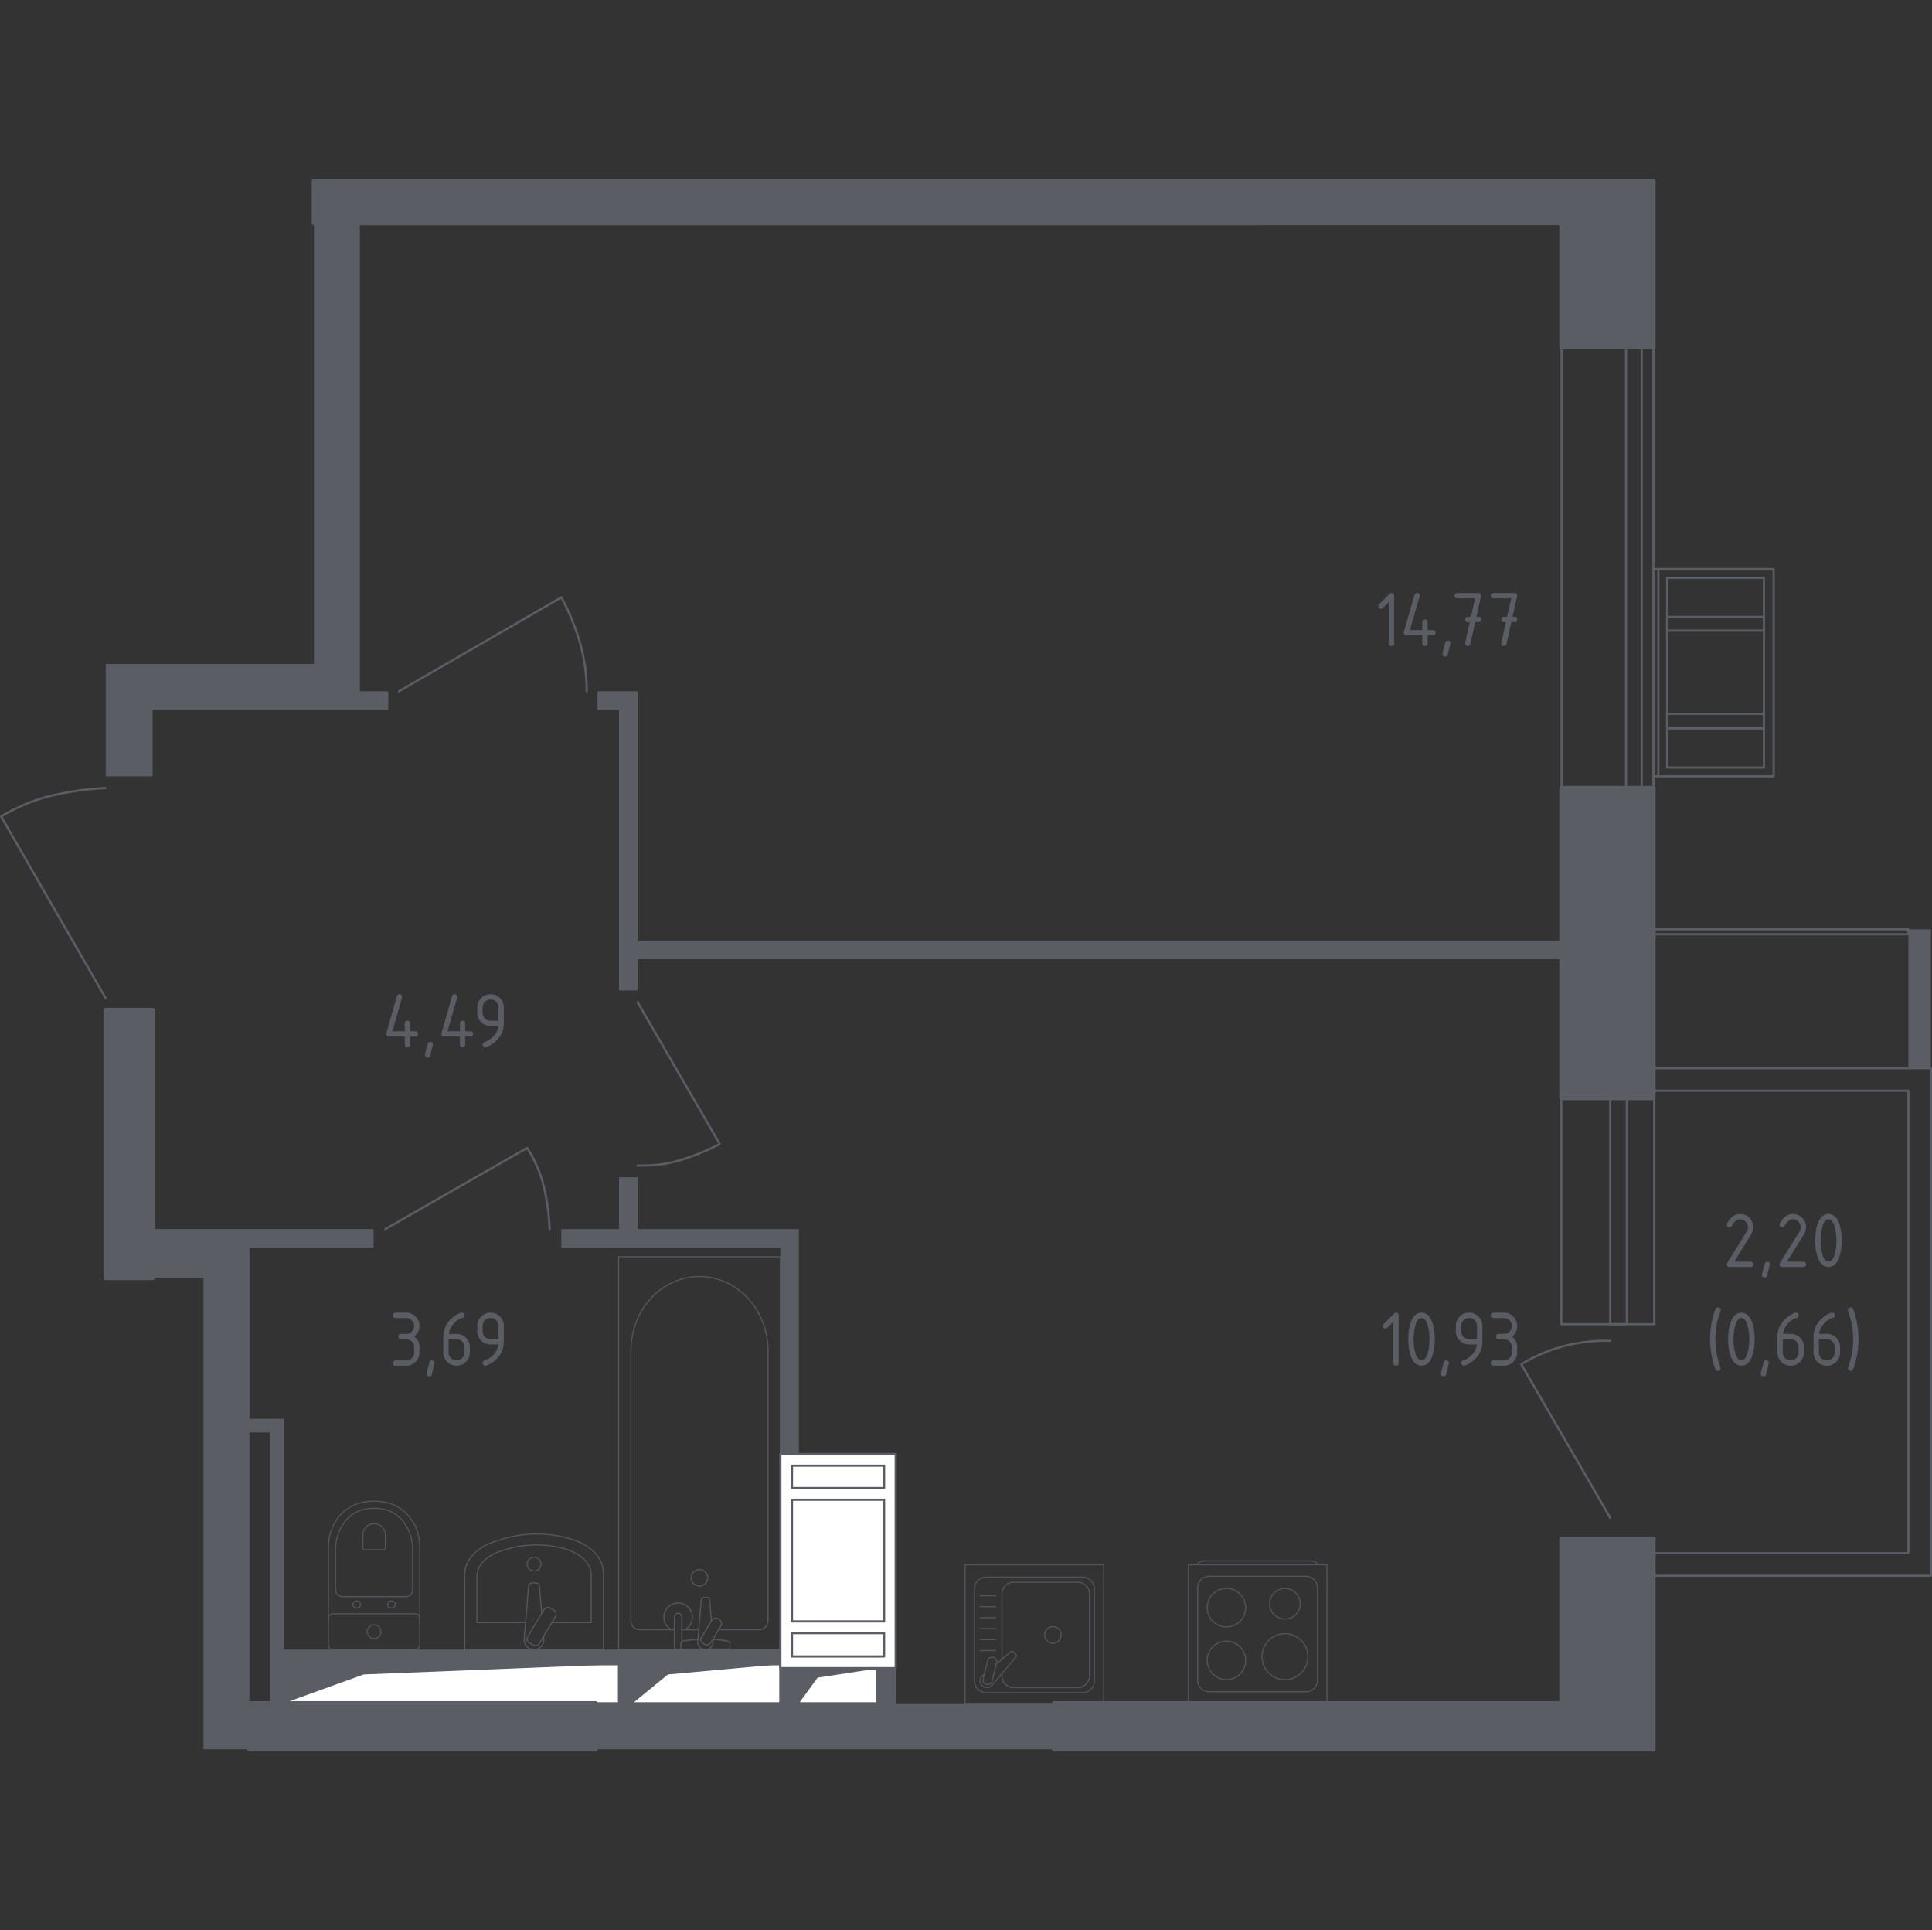 <?xml version="1.0" encoding="utf-8"?>
<!-- Generator: Adobe Illustrator 25.2.1, SVG Export Plug-In . SVG Version: 6.00 Build 0)  -->
<svg version="1.1" xmlns="http://www.w3.org/2000/svg" xmlns:xlink="http://www.w3.org/1999/xlink" x="0px" y="0px"
	 viewBox="0 0 1001.14 1000" style="enable-background:new 0 0 1001.14 1000;" xml:space="preserve">
<rect x="0" y="0" width="1001.14" height="1000" fill="#333333" stroke="none"/>
<style type="text/css">
	.st0{fill:none;stroke:#5B5D65;stroke-width:1.136;stroke-linecap:round;stroke-linejoin:round;stroke-miterlimit:10;}
	.st1{fill:#FFFFFF;stroke:#5B5D65;stroke-width:1.136;stroke-linecap:round;stroke-linejoin:round;stroke-miterlimit:10;}
	.st2{fill:#5B5D65;}
	.st3{opacity:0.8;}
	.st4{fill:none;stroke:#5B5D65;stroke-width:0.568;stroke-linecap:round;stroke-linejoin:round;stroke-miterlimit:10;}
	.st5{opacity:0.86;}
	.st6{fill:#5B5D65;stroke:#5B5D65;stroke-width:2.273;stroke-linecap:round;stroke-linejoin:round;stroke-miterlimit:10;}
</style>
<g id="Слой_1">
</g>
<g id="Окна_x2C__двери">
	<g>
		<polyline class="st0" points="856.78,294.81 919.1,294.81 919.1,402.22 856.78,402.22 		"/>
		<rect x="863.88" y="299.37" class="st0" width="50.16" height="98.29"/>
		<line class="st0" x1="859.32" y1="294.81" x2="859.32" y2="402.22"/>
		<rect x="863.88" y="319.64" class="st0" width="50.16" height="7.09"/>
		<rect x="863.88" y="369.8" class="st0" width="50.16" height="7.6"/>
	</g>
	<path class="st0" d="M199.68,636.79l73.46-42.05c2.37,3.66,4.71,8.05,6.59,13.17c2.05,5.59,2.83,10.06,3.55,14.19
		c0.73,4.19,1.33,9.13,1.52,14.69"/>
	<path class="st0" d="M330.39,519.25l42.56,73.46c-5.13,2.71-9.8,4.66-13.68,6.08c-4.04,1.47-8.33,3.01-14.19,4.05
		c-5.64,1-10.65,1.16-14.69,1.01"/>
	<path class="st0" d="M206.77,358.14l84.1-48.64c3.21,5.89,5.48,11.28,7.09,15.71c1.29,3.53,3.2,8.88,4.56,16.21
		c1.19,6.45,1.53,12.16,1.52,16.72"/>
	<path class="st0" d="M54.78,517.23L0.57,422.99c6.44-3.85,12.39-6.39,17.23-8.11c7.37-2.61,13.25-3.68,18.24-4.56
		c6.98-1.23,13.31-1.81,18.75-2.03"/>
	<g>
		<rect x="850.7" y="179.81" class="st0" width="6.08" height="228.49"/>
		<rect x="809.16" y="179.81" class="st0" width="33.44" height="228.49"/>
	</g>
	<g>
		<path class="st0" d="M834.39,786.38l-46.1-79.54c3.91-2.39,8.82-4.94,14.69-7.09c2.81-1.03,8.37-2.89,15.71-4.05
			c6.03-0.96,11.38-1.14,15.71-1.01"/>
		<polyline class="st0" points="843,686.07 843,569.04 834.39,569.04 834.39,686.07 843,686.07 		"/>
		<polyline class="st0" points="857.19,686.07 857.19,569.04 809.06,569.04 809.06,686.07 857.19,686.07 		"/>
	</g>
	<g>
		<rect x="857.19" y="481.51" class="st0" width="131.73" height="2.53"/>
		<polygon class="st0" points="988.92,565.11 988.92,804.74 857.19,804.74 857.19,816.4 1000.57,816.4 1000.57,553.45 
			857.19,553.45 857.19,565.11 		"/>
	</g>
</g>
<g id="Шахты">
	<g>
		<polyline class="st1" points="146.99,882.51 320.76,882.51 320.76,862.24 146.99,862.24 146.99,882.51 		"/>
		<polygon class="st2" points="146.99,862.24 146.99,882.51 188.46,867.54 320.76,862.24 		"/>
	</g>
	<g>
		<polyline class="st1" points="327.85,882.51 404.36,882.51 404.36,862.24 327.85,862.24 327.85,882.51 		"/>
		<polygon class="st2" points="327.85,862.24 327.85,882.51 346.11,867.54 404.36,862.24 		"/>
	</g>
	<g>
		<polyline class="st1" points="413.98,882.51 454.51,882.51 454.51,864.48 413.98,864.48 413.98,882.51 		"/>
		<polygon class="st2" points="413.98,864.48 413.98,882.51 423.65,869.2 454.51,864.48 		"/>
	</g>
	<g>
		<rect x="404.36" y="753.32" class="st1" width="59.78" height="110.95"/>
		<rect x="410.38" y="759.37" class="st1" width="47.73" height="11.6"/>
		<rect x="410.38" y="846.12" class="st1" width="47.73" height="12.1"/>
		<rect x="410.38" y="777.02" class="st1" width="47.73" height="63.04"/>
	</g>
</g>
<g id="Пунктир">
</g>
<g id="Перегородки">
	<g>
		<polygon class="st2" points="330.39,358.14 309.62,358.14 309.62,367.77 320.76,367.77 320.76,513.17 330.39,513.17 
			330.39,496.96 809.16,496.96 809.16,487.34 330.39,487.34 		"/>
		<polygon class="st2" points="330.39,636.79 330.39,609.94 320.76,609.94 320.76,636.79 290.87,636.79 290.87,646.42 
			404.36,646.42 404.36,753.32 413.98,753.32 413.98,636.79 		"/>
		<polygon class="st2" points="201.2,358.14 186.5,358.14 186.5,115.46 162.69,115.46 162.69,343.96 54.78,343.96 54.78,402.22 
			79.1,402.22 79.1,367.77 201.2,367.77 		"/>
		<path class="st2" d="M464.14,882.51v-18.24h-9.63v18.24h-40.53v-18.24h-9.63v18.24h-76.5l0-20.27h76.5v-7.6H146.99l0-119.56
			h-17.73v-88.66h64.34v-9.63H79.1l0,25.33l0,0l0,0h26.35l0,244.2h23.81v-23.81l17.73,0l0-20.27h173.78v20.27H308.6v23.81h237.54
			v-23.81H464.14z M129.25,882.51V742.17l10.64,0v140.34L129.25,882.51z"/>
	</g>
	<polyline class="st2" points="1000.57,553.45 1000.57,481.51 988.92,481.51 988.92,553.45 1000.57,553.45 	"/>
</g>
<g id="Сантехника">
	<g class="st3">
		<rect x="500.11" y="810.69" class="st4" width="71.82" height="71.82"/>
		<path class="st4" d="M510.95,817.13h50.15c3.3,0,5.99,2.68,5.99,5.98v47.88c0,3.31-2.69,5.98-5.99,5.98h-50.15
			c-3.31,0-5.99-2.68-5.99-5.98v-47.88C504.96,819.81,507.64,817.13,510.95,817.13z"/>
		<path class="st4" d="M519.21,859.6v-33.88c0-3.3,2.68-5.98,5.99-5.98h33.34c3.31,0,5.99,2.68,5.99,5.98v42.66
			c0,3.31-2.68,5.99-5.99,5.99H525.2c-3.31,0-5.99-2.68-5.99-5.99v-1.35"/>
		<path class="st4" d="M541.31,847.05c0-2.37,1.92-4.29,4.29-4.29c2.36,0,4.29,1.92,4.29,4.29c0,2.36-1.92,4.29-4.29,4.29
			C543.22,851.34,541.31,849.42,541.31,847.05z"/>
		<path class="st4" d="M510.04,867.38l-1.02,0.87c-1.34,1.14-1.59,3.26-0.38,4.78c0.08,0.11,0.17,0.2,0.26,0.29
			c0.09,0.1,0.19,0.18,0.3,0.27c1.52,1.21,3.64,0.96,4.78-0.38l12.38-14.61c0.43-0.42,0.39-1.16-0.08-1.64l-1.01-1.01
			c-0.48-0.47-1.21-0.52-1.64-0.08l-7.35,6.23"/>
		<path class="st4" d="M514.68,858.62L514.68,858.62c1.28,0.31,2.07,1.62,1.75,2.9l-2.35,9.47c-0.31,1.28-1.62,2.06-2.9,1.74
			c-1.27-0.32-2.06-1.62-1.74-2.91l2.34-9.46C512.1,859.09,513.4,858.31,514.68,858.62z"/>
		<line class="st4" x1="515.97" y1="826.75" x2="507.86" y2="826.75"/>
		<line class="st4" x1="515.97" y1="832.43" x2="507.86" y2="832.43"/>
		<line class="st4" x1="515.97" y1="838.12" x2="507.86" y2="838.12"/>
		<line class="st4" x1="515.97" y1="843.8" x2="507.86" y2="843.8"/>
		<line class="st4" x1="515.97" y1="849.48" x2="507.86" y2="849.48"/>
		<line class="st4" x1="515.97" y1="855.16" x2="507.86" y2="855.16"/>
	</g>
	<g class="st3">
		<path class="st4" d="M620.59,810.66L620.59,810.66c0-1.07,1.5-1.94,3.34-1.94h55.45c1.84,0,3.34,0.87,3.34,1.94"/>
		<rect x="615.75" y="810.69" class="st4" width="71.82" height="71.82"/>
		<path class="st4" d="M676.73,876.52h-50.15c-3.31,0-5.99-2.68-5.99-5.98v-47.88c0-3.31,2.68-5.98,5.99-5.98h50.15
			c3.31,0,5.98,2.68,5.98,5.98v47.88C682.71,873.84,680.03,876.52,676.73,876.52z"/>
		<path class="st4" d="M645.49,860.27c0,5.51-4.46,9.96-9.97,9.96c-5.51,0-9.97-4.45-9.97-9.96c0-5.51,4.46-9.97,9.97-9.97
			C641.03,850.31,645.49,854.76,645.49,860.27z"/>
		<path class="st4" d="M677.75,858.33c0,6.58-5.33,11.91-11.91,11.91c-6.58,0-11.91-5.33-11.91-11.91c0-6.58,5.33-11.91,11.91-11.91
			C672.41,846.42,677.75,851.75,677.75,858.33z"/>
		<path class="st4" d="M645.49,832.93c0,5.51-4.46,9.97-9.97,9.97c-5.51,0-9.97-4.46-9.97-9.97c0-5.51,4.46-9.97,9.97-9.97
			C641.03,822.96,645.49,827.42,645.49,832.93z"/>
		<path class="st4" d="M673.77,830.9c0,4.38-3.56,7.94-7.94,7.94c-4.38,0-7.94-3.56-7.94-7.94c0-4.38,3.56-7.94,7.94-7.94
			C670.22,822.96,673.77,826.52,673.77,830.9z"/>
	</g>
	<g>
		<g class="st5">
			<path class="st4" d="M240.82,854.64v-39.01c0-7.42,6.37-14.16,16.31-17.24l3.1-0.97c11.64-3.61,25.04-3.53,36.57,0.24
				c9.68,3.15,15.84,9.79,15.84,17.09v39.89H240.82z"/>
			<path class="st4" d="M272.38,840.65h-25.24v-24c0-5.77,5.25-11.02,13.45-13.42l2.56-0.75c9.6-2.81,20.64-2.75,30.15,0.18
				c7.98,2.45,13.06,7.63,13.06,13.3v24.69h-20.4"/>
			<path class="st4" d="M281.68,847.73l0.13,1.6c0.21,2.55-1.71,4.96-4.51,5.28c-0.19,0.02-0.38,0.03-0.57,0.03
				c-0.19,0-0.38-0.01-0.57-0.03c-2.8-0.33-4.72-2.74-4.51-5.28l2.28-27.62c0-0.88,0.79-1.59,1.77-1.59h2.07
				c0.97,0,1.76,0.71,1.76,1.59l1.17,14.21"/>
			<path class="st4" d="M287.01,834.25l-1.84-1.1c-1.12-0.68-2.61-0.31-3.28,0.82l-8.38,13.92c-0.68,1.14-0.32,2.61,0.82,3.29
				l1.83,1.11c1.12,0.68,2.61,0.31,3.29-0.82l8.38-13.92C288.5,836.41,288.13,834.93,287.01,834.25z"/>
			<path class="st4" d="M280.33,810.36c0-1.98-1.61-3.59-3.59-3.59c-1.98,0-3.58,1.6-3.58,3.59c0,1.98,1.6,3.59,3.58,3.59
				C278.72,813.95,280.33,812.34,280.33,810.36z"/>
		</g>
		<g class="st5">
			<line class="st4" x1="362.07" y1="844.36" x2="353.33" y2="844.36"/>
			<path class="st4" d="M349.46,844.36H331.4c-2.47,0-4.46-2.16-4.46-4.81V699.77c0-9.54,3.29-18.74,9.22-25.8
				c14.09-16.76,38.49-16.76,52.58,0c5.94,7.06,9.23,16.27,9.23,25.8v139.77c0,2.66-2,4.81-4.47,4.81h-21.15"/>
			<rect x="320.55" y="651.12" class="st4" width="83.81" height="203.53"/>
			<path class="st4" d="M362.45,813.16c-2.37,0-4.29,1.92-4.29,4.29c0,2.37,1.92,4.29,4.29,4.29c2.37,0,4.29-1.92,4.29-4.29
				C366.74,815.08,364.82,813.16,362.45,813.16z"/>
			<path class="st4" d="M353.33,854.64h-3.87v-6.31v-0.43v-9.97c0,0,0.07-2.05,1.93-2.05c1.86,0,1.94,2.05,1.94,2.05v9.97v0.43v2.33
				"/>
			<g>
				<path class="st4" d="M369.43,849.22l0.1,1.26c0.16,1.99-1.34,3.88-3.54,4.14c-0.15,0.02-0.29,0.03-0.44,0.03
					c-0.15,0-0.3-0.01-0.44-0.03c-2.2-0.26-3.7-2.15-3.54-4.14l1.79-21.64c0-0.69,0.62-1.25,1.38-1.25h1.63
					c0.77,0,1.38,0.56,1.38,1.25l0.91,10.96"/>
				<path class="st4" d="M372.73,839.09l-0.63-0.38c-1.13-0.68-2.61-0.31-3.29,0.82l-5.23,8.68c-0.68,1.13-0.31,2.61,0.81,3.29
					l0.65,0.38c1.12,0.68,2.6,0.31,3.28-0.82l5.23-8.69C374.22,841.25,373.86,839.77,372.73,839.09z"/>
				<path class="st4" d="M369.31,849.39c3.05,0.17,7.02,0.48,8.08,1.02c1.48,0.76,0.82,2.86,0.82,2.86v1.34h-25.35v-1.34
					c0,0-0.65-2.1,0.83-2.86c1.04-0.53,4.92-0.84,7.96-1.01"/>
			</g>
			<path class="st4" d="M347.79,844.36c-2.26-1.27-3.79-3.69-3.79-6.46c0-4.09,3.31-7.4,7.4-7.4c4.09,0,7.4,3.32,7.4,7.4
				c0,2.78-1.53,5.2-3.79,6.46"/>
		</g>
		<g class="st3">
			<path class="st4" d="M217.51,840.72v-39.4c0-4.29-1.08-8.54-3.25-12.35c-3.11-5.43-9.07-11.21-20.4-11.21
				c-11.34,0-17.31,5.79-20.41,11.21c-2.18,3.81-3.25,8.05-3.25,12.35v39.4"/>
			<path class="st4" d="M210.17,827.21c2.01,0,3.63-1.51,3.63-3.37v-21.23c0-3.86-0.91-7.68-2.74-11.1
				c-2.62-4.88-7.65-10.08-17.21-10.08c-9.55,0-14.59,5.2-17.21,10.08c-1.84,3.43-2.74,7.25-2.74,11.1v21.23
				c0,1.87,1.62,3.37,3.63,3.37H210.17z"/>
			<path class="st4" d="M198.64,802.93c0.59,0,1.07-0.44,1.07-0.99v-6.24c0-1.14-0.27-2.26-0.81-3.27
				c-0.76-1.43-2.25-2.96-5.05-2.96c-2.81,0-4.29,1.53-5.06,2.96c-0.54,1.01-0.81,2.13-0.81,3.27v6.24c0,0.55,0.48,0.99,1.06,0.99
				H198.64z"/>
			<path class="st4" d="M200.9,831.3c0-1.01,0.88-1.82,1.97-1.82c1.08,0,1.96,0.81,1.96,1.82c0,1.01-0.88,1.83-1.96,1.83
				C201.78,833.13,200.9,832.31,200.9,831.3z"/>
			<path class="st4" d="M182.86,831.3c0-1.01,0.88-1.82,1.97-1.82c1.08,0,1.96,0.81,1.96,1.82c0,1.01-0.88,1.83-1.96,1.83
				C183.74,833.13,182.86,832.31,182.86,831.3z"/>
			<path class="st4" d="M172.56,836.12h42.59c1.31,0,2.36,1.06,2.36,2.36v13.8c0,1.3-1.06,2.36-2.36,2.36h-42.59
				c-1.31,0-2.37-1.06-2.37-2.36v-13.8C170.19,837.18,171.25,836.12,172.56,836.12z"/>
			<path class="st4" d="M190.3,845.38c0-1.97,1.59-3.55,3.55-3.55s3.55,1.59,3.55,3.55c0,1.96-1.59,3.55-3.55,3.55
				S190.3,847.35,190.3,845.38z"/>
		</g>
	</g>
</g>
<g id="Несущие">
	<g>
		<polyline class="st6" points="54.78,523.31 54.78,662.12 79.1,662.12 79.1,523.31 54.78,523.31 		"/>
		<rect x="809.16" y="408.3" class="st6" width="47.62" height="160.6"/>
		<polygon class="st6" points="856.78,93.68 162.69,93.68 162.69,115.47 809.16,115.46 809.16,179.81 856.78,179.81 		"/>
		<polygon class="st6" points="809.16,797.39 809.16,882.51 546.14,882.51 546.14,906.32 856.78,906.32 856.78,797.39 		"/>
		<polyline class="st6" points="308.6,882.51 129.25,882.51 129.25,906.32 308.6,906.32 308.6,882.51 		"/>
	</g>
</g>
<g id="Слой_12">
</g>
<g id="Лифты_x2C__лестницы">
</g>
<g id="Площади">
	<g>
		<path class="st2" d="M901.67,628.97c1.9,0,3.52,0.67,4.86,2.01s2.01,2.96,2.01,4.86c0,1.3-0.42,2.62-1.25,3.95l-8.66,13.9h8.53
			c0.92,0,1.37,0.46,1.37,1.37c0,0.92-0.46,1.37-1.37,1.37h-10.99c-0.92,0-1.37-0.46-1.37-1.37c0-0.28,0.08-0.54,0.23-0.79
			l10.07-16.17c0.46-0.74,0.69-1.49,0.69-2.27c0-1.14-0.4-2.11-1.21-2.91c-0.8-0.8-1.78-1.21-2.91-1.21c-1.55,0-2.99,1.15-4.31,3.45
			c-0.25,0.44-0.64,0.67-1.19,0.67c-0.92,0-1.37-0.46-1.37-1.37c0-0.21,0.04-0.4,0.12-0.56
			C896.63,630.61,898.88,628.97,901.67,628.97z"/>
		<path class="st2" d="M915.76,653.69c0.92,0,1.37,0.45,1.37,1.35c0,0.12-0.47,2.07-1.41,5.85c-0.17,0.69-0.61,1.04-1.33,1.04
			c-0.92,0-1.37-0.46-1.37-1.37c0-0.62,0.47-2.57,1.41-5.83C914.62,654.04,915.06,653.69,915.76,653.69z"/>
		<path class="st2" d="M929,628.97c1.9,0,3.52,0.67,4.86,2.01s2.01,2.96,2.01,4.86c0,1.3-0.42,2.62-1.25,3.95l-8.66,13.9h8.53
			c0.92,0,1.37,0.46,1.37,1.37c0,0.92-0.46,1.37-1.37,1.37h-10.99c-0.92,0-1.37-0.46-1.37-1.37c0-0.28,0.08-0.54,0.23-0.79
			l10.07-16.17c0.46-0.74,0.69-1.49,0.69-2.27c0-1.14-0.4-2.11-1.21-2.91c-0.8-0.8-1.78-1.21-2.91-1.21c-1.55,0-2.99,1.15-4.31,3.45
			c-0.25,0.44-0.64,0.67-1.19,0.67c-0.92,0-1.37-0.46-1.37-1.37c0-0.21,0.04-0.4,0.12-0.56C923.97,630.61,926.21,628.97,929,628.97z
			"/>
		<path class="st2" d="M954.36,642.7c0,3.27-0.4,6.1-1.21,8.49c-1.18,3.5-3.07,5.24-5.66,5.24s-4.48-1.74-5.66-5.22
			c-0.8-2.39-1.21-5.22-1.21-8.51c0-3.29,0.4-6.12,1.21-8.51c1.18-3.48,3.07-5.22,5.66-5.22s4.48,1.75,5.66,5.24
			C953.96,636.6,954.36,639.43,954.36,642.7z M951.62,642.7c0-2.27-0.24-4.42-0.73-6.43c-0.74-3.04-1.87-4.56-3.39-4.56
			c-1.51,0-2.64,1.53-3.37,4.58c-0.5,2.05-0.75,4.19-0.75,6.41c0,2.26,0.24,4.4,0.73,6.43c0.74,3.04,1.87,4.56,3.39,4.56
			c1.53,0,2.66-1.52,3.39-4.56C951.38,647.11,951.62,644.96,951.62,642.7z"/>
		<path class="st2" d="M888.89,693.84c0,2.77,0.27,5.53,0.81,8.26c0.32,1.64,0.93,3.75,1.83,6.35c0.07,0.19,0.1,0.36,0.1,0.5
			c0,0.38-0.14,0.7-0.42,0.97c-0.28,0.27-0.6,0.41-0.98,0.41c-0.58,0-0.97-0.22-1.17-0.65c-0.76-1.64-1.44-3.93-2.04-6.87
			c-0.6-2.94-0.89-5.93-0.89-8.97s0.3-6.03,0.89-8.97c0.6-2.94,1.28-5.23,2.04-6.87c0.19-0.43,0.58-0.64,1.17-0.64
			c0.93,0,1.39,0.46,1.39,1.37c0,0.14-0.04,0.31-0.1,0.5c-0.9,2.59-1.51,4.71-1.83,6.35C889.16,688.31,888.89,691.07,888.89,693.84z
			"/>
		<path class="st2" d="M909.23,693.84c0,3.27-0.4,6.1-1.21,8.49c-1.18,3.5-3.07,5.24-5.66,5.24s-4.48-1.74-5.66-5.22
			c-0.8-2.39-1.21-5.22-1.21-8.51c0-3.29,0.4-6.12,1.21-8.51c1.18-3.48,3.07-5.22,5.66-5.22s4.48,1.75,5.66,5.24
			C908.83,687.74,909.23,690.57,909.23,693.84z M906.48,693.84c0-2.27-0.24-4.42-0.73-6.43c-0.74-3.04-1.87-4.56-3.39-4.56
			c-1.51,0-2.64,1.53-3.37,4.58c-0.5,2.05-0.75,4.19-0.75,6.41c0,2.26,0.24,4.4,0.73,6.43c0.74,3.04,1.87,4.56,3.39,4.56
			c1.53,0,2.66-1.52,3.39-4.56C906.24,698.24,906.48,696.1,906.48,693.84z"/>
		<path class="st2" d="M915.19,704.83c0.92,0,1.37,0.45,1.37,1.35c0,0.12-0.47,2.07-1.41,5.85c-0.17,0.69-0.61,1.04-1.33,1.04
			c-0.92,0-1.37-0.46-1.37-1.37c0-0.62,0.47-2.57,1.41-5.83C914.05,705.17,914.5,704.83,915.19,704.83z"/>
		<path class="st2" d="M930.66,680.11c0.92,0,1.37,0.46,1.37,1.37c0,0.68-0.23,1.08-0.69,1.19c-2.04,0.51-3.82,1.73-5.35,3.66
			c-1.21,1.53-1.91,3.11-2.1,4.77h4.02c1.94,0,3.57,0.67,4.89,2s1.98,2.96,1.98,4.87v2.75c0,1.91-0.67,3.54-2.01,4.87
			c-1.34,1.33-2.96,2-4.86,2c-1.91,0-3.54-0.66-4.87-1.99c-1.33-1.32-2-2.94-2-4.84v-8.28c0-3.11,1.03-5.83,3.1-8.18
			c1.61-1.82,3.36-3.11,5.26-3.87C929.95,680.21,930.37,680.11,930.66,680.11z M923.79,693.84v6.87c0,1.15,0.4,2.13,1.2,2.92
			c0.8,0.8,1.77,1.2,2.92,1.2s2.13-0.4,2.92-1.21c0.8-0.8,1.2-1.78,1.2-2.91v-2.75c0-1.15-0.4-2.13-1.21-2.92
			c-0.8-0.8-1.78-1.2-2.91-1.2H923.79z"/>
		<path class="st2" d="M949.38,680.11c0.92,0,1.37,0.46,1.37,1.37c0,0.68-0.23,1.08-0.69,1.19c-2.04,0.51-3.82,1.73-5.35,3.66
			c-1.21,1.53-1.91,3.11-2.1,4.77h4.02c1.94,0,3.57,0.67,4.89,2s1.98,2.96,1.98,4.87v2.75c0,1.91-0.67,3.54-2.01,4.87
			c-1.34,1.33-2.96,2-4.86,2c-1.91,0-3.54-0.66-4.87-1.99c-1.33-1.32-2-2.94-2-4.84v-8.28c0-3.11,1.03-5.83,3.1-8.18
			c1.61-1.82,3.36-3.11,5.26-3.87C948.68,680.21,949.09,680.11,949.38,680.11z M942.52,693.84v6.87c0,1.15,0.4,2.13,1.2,2.92
			c0.8,0.8,1.77,1.2,2.92,1.2s2.13-0.4,2.92-1.21c0.8-0.8,1.2-1.78,1.2-2.91v-2.75c0-1.15-0.4-2.13-1.21-2.92
			c-0.8-0.8-1.78-1.2-2.91-1.2H942.52z"/>
		<path class="st2" d="M960.28,693.84c0-2.77-0.27-5.53-0.81-8.26c-0.3-1.54-0.92-3.66-1.85-6.35c-0.06-0.17-0.08-0.33-0.08-0.5
			c0-0.37,0.14-0.7,0.42-0.97c0.28-0.27,0.6-0.41,0.98-0.41c0.58,0,0.97,0.21,1.17,0.64c0.76,1.64,1.44,3.93,2.04,6.87
			c0.6,2.94,0.9,5.93,0.9,8.97s-0.3,6.03-0.9,8.97c-0.6,2.94-1.28,5.23-2.04,6.87c-0.19,0.43-0.58,0.65-1.17,0.65
			c-0.36,0-0.68-0.14-0.97-0.42s-0.43-0.6-0.43-0.96c0-0.17,0.03-0.33,0.08-0.5c0.93-2.69,1.55-4.81,1.85-6.35
			C960.01,699.37,960.28,696.61,960.28,693.84z"/>
	</g>
	<g>
		<path class="st2" d="M200.15,535.7c0-0.15,0.01-0.28,0.04-0.38l5.49-19.23c0.19-0.67,0.64-1,1.33-1c0.92,0,1.37,0.46,1.37,1.38
			c0,0.12-0.02,0.26-0.05,0.4l-5.01,17.45h6.43v-4.12c0-0.92,0.46-1.37,1.37-1.37s1.37,0.46,1.37,1.37v4.12h2.75
			c0.92,0,1.37,0.46,1.37,1.37c0,0.92-0.46,1.37-1.37,1.37h-2.75v4.12c0,0.92-0.46,1.37-1.37,1.37s-1.37-0.46-1.37-1.37v-4.12h-8.24
			C200.6,537.08,200.15,536.62,200.15,535.7z"/>
		<path class="st2" d="M222.97,539.82c0.92,0,1.37,0.45,1.37,1.35c0,0.12-0.47,2.07-1.42,5.85c-0.17,0.69-0.61,1.04-1.33,1.04
			c-0.92,0-1.37-0.46-1.37-1.37c0-0.62,0.47-2.57,1.42-5.83C221.83,540.17,222.27,539.82,222.97,539.82z"/>
		<path class="st2" d="M228.72,535.7c0-0.15,0.01-0.28,0.04-0.38l5.49-19.23c0.19-0.67,0.64-1,1.33-1c0.92,0,1.37,0.46,1.37,1.38
			c0,0.12-0.02,0.26-0.05,0.4l-5.01,17.45h6.43v-4.12c0-0.92,0.46-1.37,1.37-1.37s1.37,0.46,1.37,1.37v4.12h2.75
			c0.92,0,1.37,0.46,1.37,1.37c0,0.92-0.46,1.37-1.37,1.37h-2.75v4.12c0,0.92-0.46,1.37-1.37,1.37s-1.37-0.46-1.37-1.37v-4.12h-8.24
			C229.17,537.08,228.72,536.62,228.72,535.7z"/>
		<path class="st2" d="M251.45,542.57c-0.36,0-0.68-0.14-0.96-0.42c-0.28-0.28-0.42-0.6-0.42-0.96c0-0.64,0.23-1.03,0.69-1.19
			c1-0.33,1.83-0.71,2.5-1.14c2.96-1.91,4.61-4.34,4.95-7.28h-4.02c-1.9,0-3.52-0.67-4.86-2.01s-2.01-2.96-2.01-4.86v-2.75
			c0-1.9,0.67-3.52,2.01-4.86s2.96-2.01,4.86-2.01c1.91,0,3.54,0.66,4.87,1.99c1.33,1.33,2,2.94,2,4.84v8.28
			c0,4.66-2.17,8.34-6.51,11.05C253.15,542.13,252.12,542.57,251.45,542.57z M258.32,528.84v-6.87c0-1.14-0.4-2.11-1.21-2.91
			c-0.8-0.8-1.78-1.21-2.91-1.21c-1.14,0-2.11,0.4-2.91,1.21c-0.8,0.8-1.21,1.78-1.21,2.91v2.75c0,1.15,0.4,2.13,1.2,2.92
			c0.8,0.8,1.77,1.2,2.92,1.2H258.32z"/>
	</g>
	<g>
		<path class="st2" d="M210.5,693.84h-2.75c-0.92,0-1.37-0.46-1.37-1.37c0-0.92,0.46-1.37,1.37-1.37h2.75c1.15,0,2.13-0.4,2.92-1.2
			c0.8-0.8,1.2-1.77,1.2-2.92c0-1.14-0.4-2.11-1.21-2.91c-0.8-0.8-1.78-1.21-2.91-1.21h-5.49c-0.92,0-1.37-0.46-1.37-1.37
			c0-0.92,0.46-1.37,1.37-1.37h5.49c1.9,0,3.52,0.67,4.86,2.02c1.34,1.35,2.01,2.96,2.01,4.85c0,2.28-0.92,4.11-2.75,5.49
			c1.83,1.39,2.75,3.22,2.75,5.49v2.75c0,1.9-0.67,3.52-2.02,4.86c-1.35,1.34-2.96,2.01-4.85,2.01h-5.49
			c-0.92,0-1.37-0.46-1.37-1.37c0-0.92,0.46-1.37,1.37-1.37h5.49c1.15,0,2.13-0.4,2.92-1.2c0.8-0.8,1.2-1.77,1.2-2.92v-2.75
			c0-1.14-0.4-2.11-1.21-2.91C212.61,694.24,211.64,693.84,210.5,693.84z"/>
		<path class="st2" d="M223.85,704.83c0.92,0,1.37,0.45,1.37,1.35c0,0.12-0.47,2.07-1.42,5.85c-0.17,0.69-0.61,1.04-1.33,1.04
			c-0.92,0-1.37-0.46-1.37-1.37c0-0.62,0.47-2.57,1.42-5.83C222.71,705.18,223.16,704.83,223.85,704.83z"/>
		<path class="st2" d="M239.32,680.11c0.92,0,1.37,0.46,1.37,1.37c0,0.68-0.23,1.08-0.69,1.19c-2.04,0.51-3.82,1.73-5.35,3.66
			c-1.21,1.53-1.91,3.11-2.1,4.77h4.02c1.94,0,3.57,0.67,4.89,2s1.98,2.96,1.98,4.87v2.75c0,1.91-0.67,3.54-2.01,4.87
			c-1.34,1.33-2.96,2-4.86,2c-1.91,0-3.54-0.66-4.87-1.99c-1.33-1.32-2-2.94-2-4.84v-8.28c0-3.11,1.03-5.83,3.1-8.18
			c1.61-1.82,3.36-3.11,5.26-3.87C238.61,680.21,239.03,680.11,239.32,680.11z M232.45,693.84v6.87c0,1.15,0.4,2.13,1.2,2.92
			c0.8,0.8,1.77,1.2,2.92,1.2c1.15,0,2.13-0.4,2.92-1.21s1.2-1.78,1.2-2.91v-2.75c0-1.15-0.4-2.13-1.21-2.92
			c-0.8-0.8-1.78-1.2-2.91-1.2H232.45z"/>
		<path class="st2" d="M251.45,707.58c-0.36,0-0.68-0.14-0.96-0.42c-0.28-0.28-0.42-0.6-0.42-0.96c0-0.64,0.23-1.03,0.69-1.19
			c1-0.33,1.83-0.71,2.5-1.14c2.96-1.91,4.61-4.34,4.95-7.28h-4.02c-1.9,0-3.52-0.67-4.86-2.01s-2.01-2.96-2.01-4.86v-2.75
			c0-1.9,0.67-3.52,2.01-4.86s2.96-2.01,4.86-2.01c1.91,0,3.54,0.66,4.87,1.99c1.33,1.33,2,2.94,2,4.84v8.28
			c0,4.66-2.17,8.34-6.51,11.05C253.15,707.14,252.12,707.58,251.45,707.58z M258.32,693.84v-6.87c0-1.14-0.4-2.11-1.21-2.91
			c-0.8-0.8-1.78-1.21-2.91-1.21c-1.14,0-2.11,0.4-2.91,1.21c-0.8,0.8-1.21,1.78-1.21,2.91v2.75c0,1.15,0.4,2.13,1.2,2.92
			c0.8,0.8,1.77,1.2,2.92,1.2H258.32z"/>
	</g>
	<g>
		<path class="st2" d="M719.69,311.91l-3.16,3.16c-0.26,0.26-0.58,0.39-0.96,0.39c-0.92,0-1.38-0.46-1.38-1.37
			c0-0.38,0.13-0.69,0.4-0.96l5.37-5.37c0.36-0.36,0.73-0.54,1.1-0.54c0.92,0,1.37,0.46,1.37,1.37v24.72c0,0.92-0.46,1.37-1.37,1.37
			s-1.37-0.46-1.37-1.37V311.91z"/>
		<path class="st2" d="M727.42,327.82c0-0.15,0.01-0.28,0.04-0.38l5.49-19.23c0.19-0.67,0.64-1,1.33-1c0.92,0,1.37,0.46,1.37,1.38
			c0,0.12-0.02,0.26-0.05,0.4l-5.01,17.45h6.43v-4.12c0-0.92,0.46-1.37,1.37-1.37s1.37,0.46,1.37,1.37v4.12h2.75
			c0.92,0,1.37,0.46,1.37,1.37c0,0.92-0.46,1.37-1.37,1.37h-2.75v4.12c0,0.92-0.46,1.37-1.37,1.37s-1.37-0.46-1.37-1.37v-4.12h-8.24
			C727.88,329.19,727.42,328.73,727.42,327.82z"/>
		<path class="st2" d="M750.24,331.94c0.92,0,1.37,0.45,1.37,1.35c0,0.12-0.47,2.07-1.41,5.85c-0.17,0.69-0.61,1.04-1.33,1.04
			c-0.92,0-1.37-0.46-1.37-1.37c0-0.62,0.47-2.57,1.42-5.83C749.1,332.29,749.55,331.94,750.24,331.94z"/>
		<path class="st2" d="M761.62,322.33l-1.02,0c-0.92,0-1.38-0.46-1.38-1.37c0-0.92,0.46-1.37,1.37-1.37l1.62,0l2.16-9.61h-9.26
			c-0.92,0-1.37-0.46-1.37-1.37c0-0.92,0.46-1.37,1.37-1.37h10.99c0.9,0,1.36,0.44,1.37,1.33c0,0.08-0.01,0.19-0.04,0.33
			l-2.38,10.69l1.04,0c0.92,0,1.38,0.46,1.38,1.37c0,0.92-0.46,1.37-1.38,1.37l-1.67,0l-2.49,11.28c-0.17,0.72-0.6,1.08-1.31,1.08
			c-0.93,0-1.39-0.46-1.39-1.37c0-0.14,0.01-0.24,0.03-0.31L761.62,322.33z"/>
		<path class="st2" d="M780.34,322.33l-1.02,0c-0.92,0-1.38-0.46-1.38-1.37c0-0.92,0.46-1.37,1.37-1.37l1.62,0l2.16-9.61h-9.26
			c-0.92,0-1.37-0.46-1.37-1.37c0-0.92,0.46-1.37,1.37-1.37h10.99c0.9,0,1.36,0.44,1.37,1.33c0,0.08-0.01,0.19-0.04,0.33
			l-2.38,10.69l1.04,0c0.92,0,1.38,0.46,1.38,1.37c0,0.92-0.46,1.37-1.38,1.37l-1.67,0l-2.49,11.28c-0.17,0.72-0.6,1.08-1.31,1.08
			c-0.93,0-1.39-0.46-1.39-1.37c0-0.14,0.01-0.24,0.03-0.31L780.34,322.33z"/>
	</g>
	<g>
		<path class="st2" d="M722.03,684.8l-3.16,3.16c-0.26,0.26-0.58,0.39-0.96,0.39c-0.92,0-1.38-0.46-1.38-1.37
			c0-0.38,0.13-0.69,0.4-0.96l5.37-5.37c0.36-0.36,0.73-0.54,1.1-0.54c0.92,0,1.37,0.46,1.37,1.37v24.72c0,0.92-0.46,1.37-1.37,1.37
			s-1.37-0.46-1.37-1.37V684.8z"/>
		<path class="st2" d="M743.5,693.84c0,3.27-0.4,6.1-1.21,8.49c-1.18,3.5-3.07,5.24-5.66,5.24c-2.59,0-4.48-1.74-5.66-5.22
			c-0.8-2.39-1.21-5.22-1.21-8.51c0-3.29,0.4-6.12,1.21-8.51c1.18-3.48,3.07-5.22,5.66-5.22c2.59,0,4.48,1.75,5.66,5.24
			C743.1,687.74,743.5,690.57,743.5,693.84z M740.75,693.84c0-2.27-0.24-4.42-0.73-6.43c-0.74-3.04-1.87-4.56-3.39-4.56
			c-1.51,0-2.64,1.53-3.37,4.58c-0.5,2.05-0.75,4.19-0.75,6.41c0,2.26,0.24,4.4,0.73,6.43c0.73,3.04,1.87,4.56,3.39,4.56
			c1.53,0,2.66-1.52,3.39-4.56C740.51,698.25,740.75,696.1,740.75,693.84z"/>
		<path class="st2" d="M749.46,704.83c0.92,0,1.37,0.45,1.37,1.35c0,0.12-0.47,2.07-1.41,5.85c-0.17,0.69-0.61,1.04-1.33,1.04
			c-0.92,0-1.37-0.46-1.37-1.37c0-0.62,0.47-2.57,1.41-5.83C748.32,705.18,748.77,704.83,749.46,704.83z"/>
		<path class="st2" d="M758.52,707.58c-0.36,0-0.68-0.14-0.96-0.42s-0.42-0.6-0.42-0.96c0-0.64,0.23-1.03,0.69-1.19
			c1-0.33,1.83-0.71,2.5-1.14c2.96-1.91,4.61-4.34,4.95-7.28h-4.02c-1.9,0-3.52-0.67-4.86-2.01c-1.34-1.34-2.01-2.96-2.01-4.86
			v-2.75c0-1.9,0.67-3.52,2.01-4.86c1.34-1.34,2.96-2.01,4.86-2.01c1.91,0,3.54,0.66,4.87,1.99c1.33,1.33,2,2.94,2,4.84v8.28
			c0,4.66-2.17,8.34-6.51,11.05C760.22,707.14,759.19,707.58,758.52,707.58z M765.39,693.84v-6.87c0-1.14-0.4-2.11-1.21-2.91
			s-1.78-1.21-2.91-1.21s-2.11,0.4-2.91,1.21s-1.21,1.78-1.21,2.91v2.75c0,1.15,0.4,2.13,1.2,2.92s1.77,1.2,2.92,1.2H765.39z"/>
		<path class="st2" d="M779.32,693.84h-2.75c-0.92,0-1.37-0.46-1.37-1.37c0-0.92,0.46-1.37,1.37-1.37h2.75c1.15,0,2.13-0.4,2.92-1.2
			c0.8-0.8,1.2-1.77,1.2-2.92c0-1.14-0.4-2.11-1.21-2.91s-1.78-1.21-2.91-1.21h-5.49c-0.92,0-1.37-0.46-1.37-1.37
			c0-0.92,0.46-1.37,1.37-1.37h5.49c1.9,0,3.52,0.67,4.86,2.02c1.34,1.35,2.01,2.96,2.01,4.85c0,2.28-0.92,4.11-2.75,5.49
			c1.83,1.39,2.75,3.22,2.75,5.49v2.75c0,1.9-0.67,3.52-2.02,4.86c-1.35,1.34-2.96,2.01-4.85,2.01h-5.49
			c-0.92,0-1.37-0.46-1.37-1.37c0-0.92,0.46-1.37,1.37-1.37h5.49c1.15,0,2.13-0.4,2.92-1.2c0.8-0.8,1.2-1.77,1.2-2.92v-2.75
			c0-1.14-0.4-2.11-1.21-2.91S780.46,693.84,779.32,693.84z"/>
	</g>
</g>
<g id="Таблички">
</g>
<g id="Этаж_x2C__секции">
</g>
</svg>
